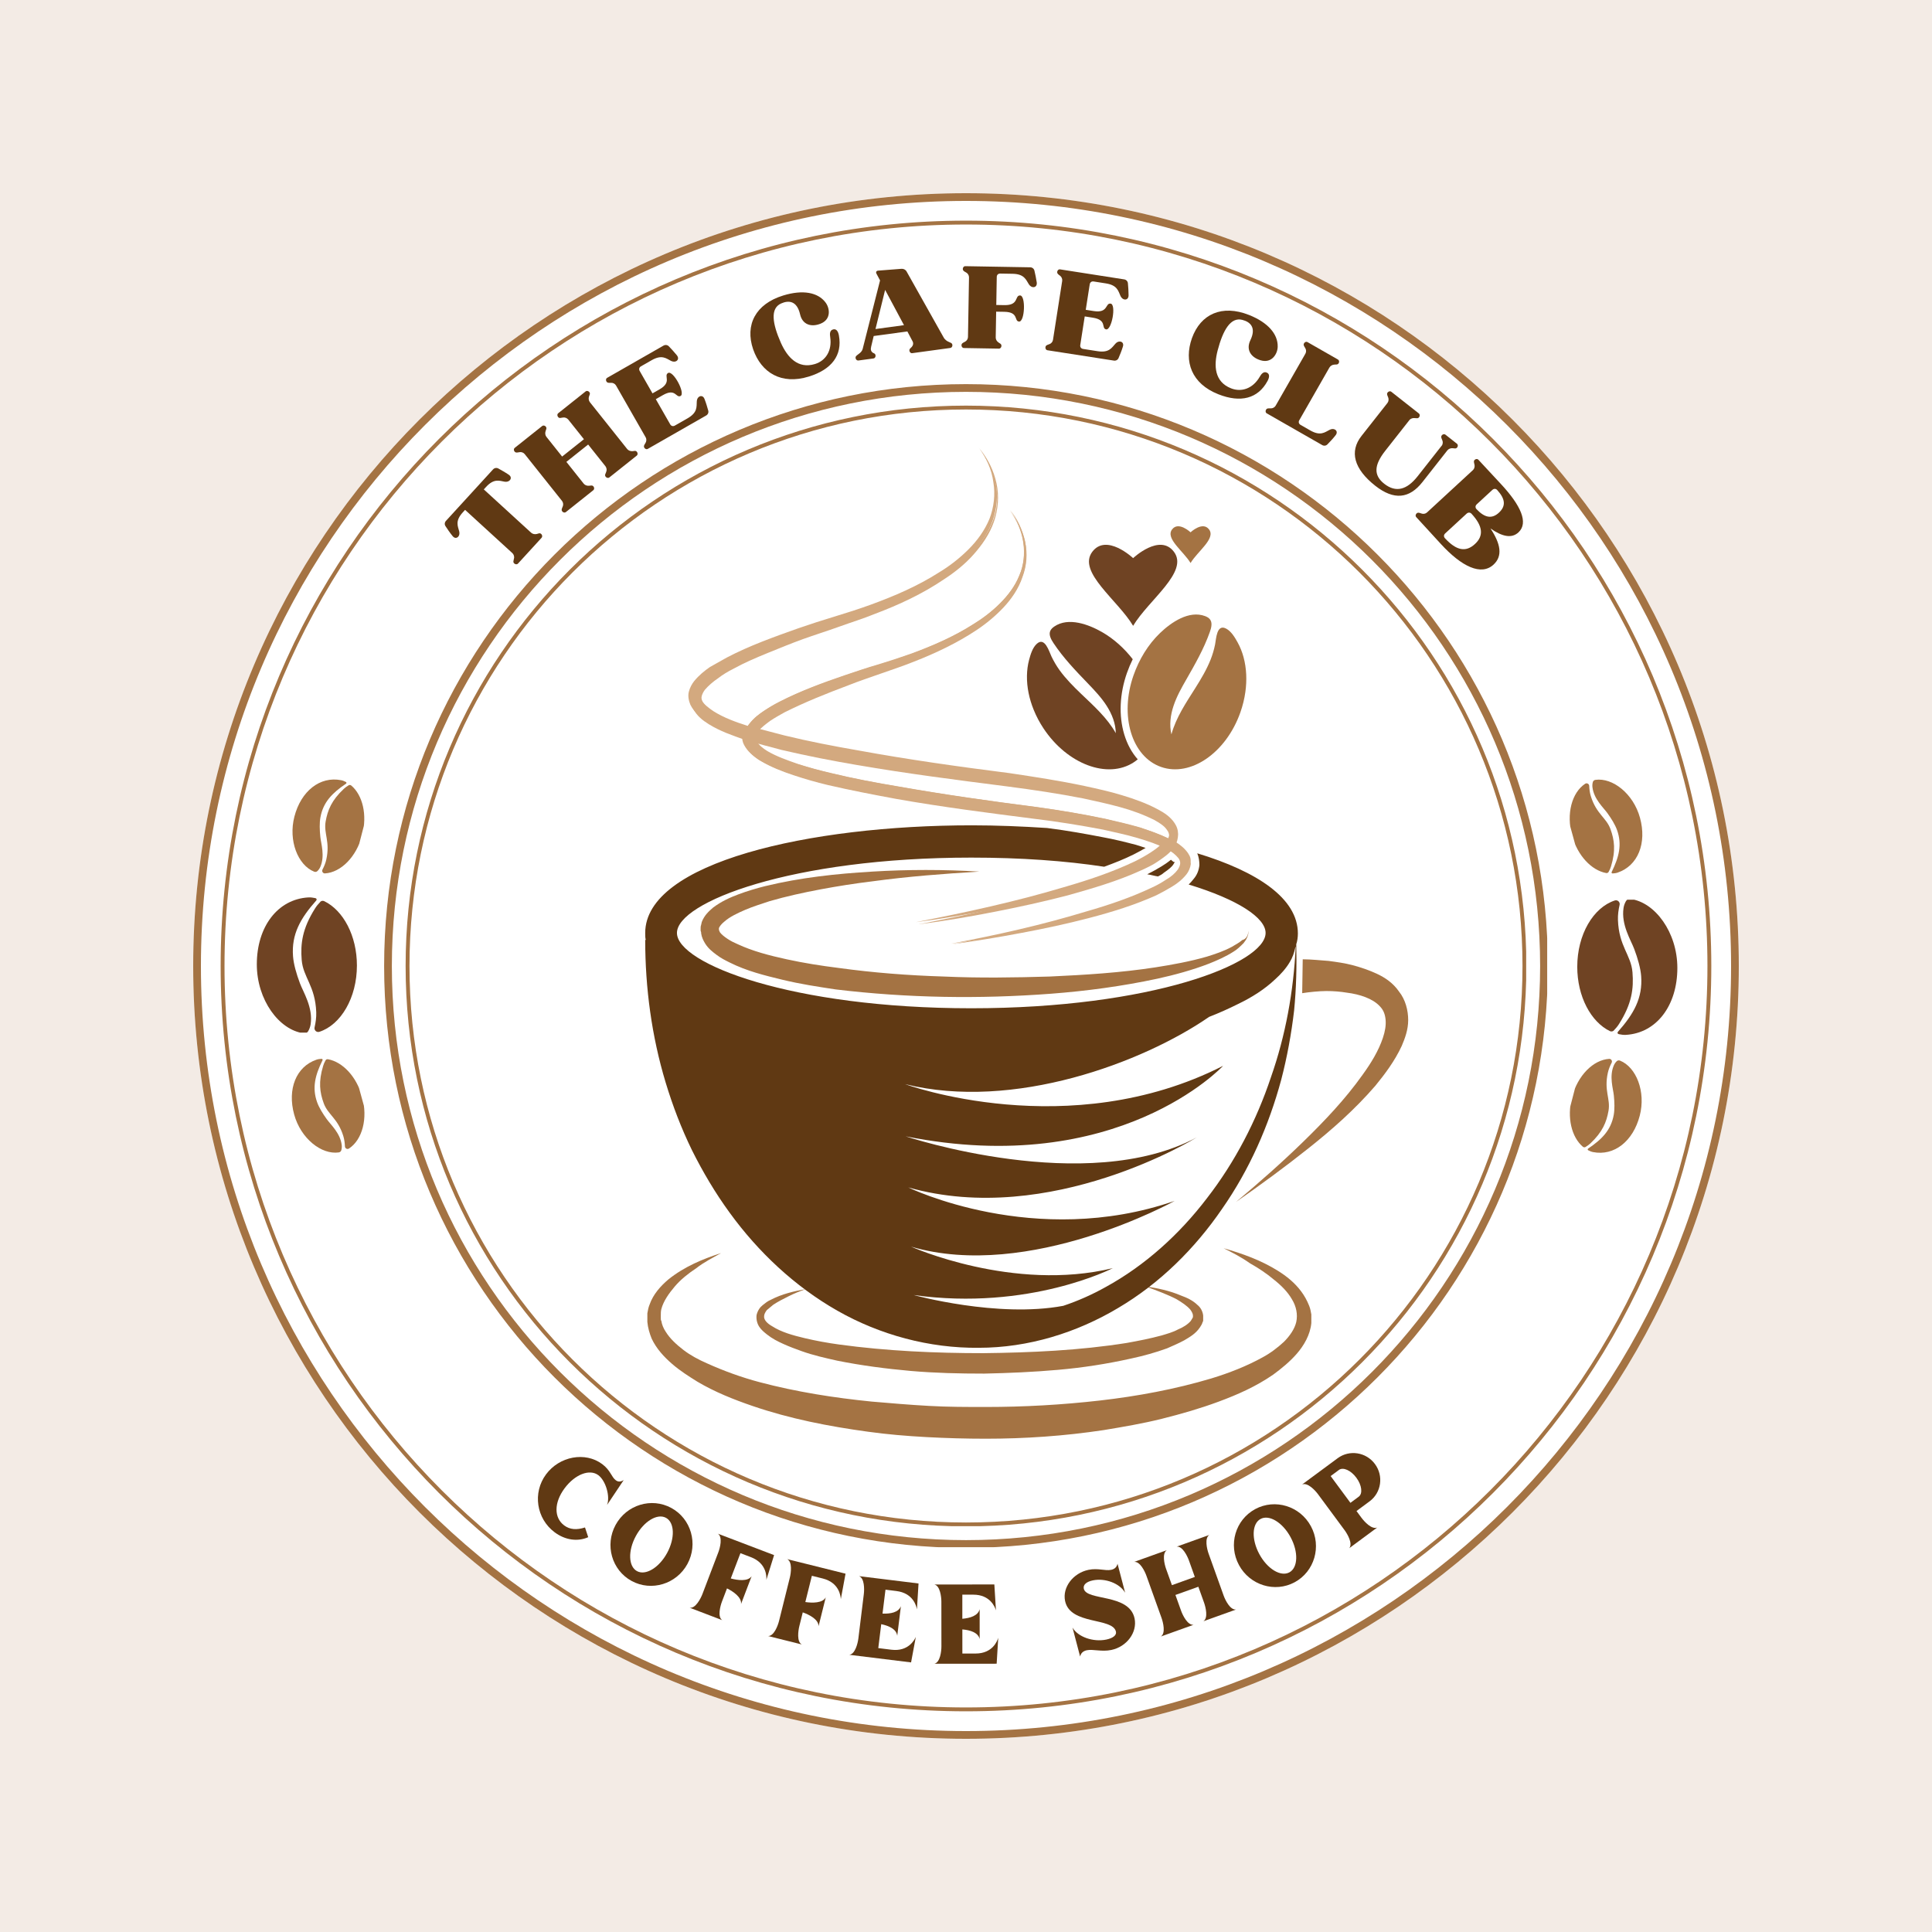<?xml version="1.0" encoding="UTF-8" standalone="no"?>
<svg xmlns="http://www.w3.org/2000/svg" xmlns:xlink="http://www.w3.org/1999/xlink" width="500" zoomAndPan="magnify" viewBox="0 0 375 375" height="500" preserveAspectRatio="xMidYMid meet" version="1.0"><defs><g/><clipPath id="073a3c6aa9"><path d="M 37.5 37.5 L 337.5 37.5 L 337.5 337.5 L 37.5 337.5 Z M 37.5 37.5 " clip-rule="nonzero"/></clipPath><clipPath id="c113239e80"><path d="M 187.5 37.5 C 104.656 37.5 37.5 104.656 37.5 187.5 C 37.5 270.344 104.656 337.5 187.5 337.5 C 270.344 337.5 337.5 270.344 337.5 187.5 C 337.5 104.656 270.344 37.5 187.5 37.5 Z M 187.5 37.5 " clip-rule="nonzero"/></clipPath><clipPath id="67dcd6cd04"><path d="M 42.828 42.828 L 332.164 42.828 L 332.164 332.164 L 42.828 332.164 Z M 42.828 42.828 " clip-rule="nonzero"/></clipPath><clipPath id="f4eed7db27"><path d="M 187.496 42.828 C 107.598 42.828 42.828 107.598 42.828 187.496 C 42.828 267.395 107.598 332.164 187.496 332.164 C 267.395 332.164 332.164 267.395 332.164 187.496 C 332.164 107.598 267.395 42.828 187.496 42.828 Z M 187.496 42.828 " clip-rule="nonzero"/></clipPath><clipPath id="4fcad78fab"><path d="M 74.559 74.559 L 300.309 74.559 L 300.309 300.309 L 74.559 300.309 Z M 74.559 74.559 " clip-rule="nonzero"/></clipPath><clipPath id="555a12d2f2"><path d="M 187.5 74.559 C 125.125 74.559 74.559 125.125 74.559 187.5 C 74.559 249.875 125.125 300.438 187.5 300.438 C 249.875 300.438 300.438 249.875 300.438 187.5 C 300.438 125.125 249.875 74.559 187.5 74.559 Z M 187.5 74.559 " clip-rule="nonzero"/></clipPath><clipPath id="2294622089"><path d="M 78.73 78.73 L 296.23 78.73 L 296.23 296.23 L 78.73 296.23 Z M 78.73 78.73 " clip-rule="nonzero"/></clipPath><clipPath id="8361c60783"><path d="M 187.496 78.73 C 127.426 78.73 78.73 127.426 78.73 187.496 C 78.73 247.566 127.426 296.266 187.496 296.266 C 247.566 296.266 296.266 247.566 296.266 187.496 C 296.266 127.426 247.566 78.73 187.496 78.73 Z M 187.496 78.73 " clip-rule="nonzero"/></clipPath><clipPath id="5ad1ef6e5b"><path d="M 125.094 242 L 255 242 L 255 279.629 L 125.094 279.629 Z M 125.094 242 " clip-rule="nonzero"/></clipPath><clipPath id="b3a898ced0"><path d="M 239 186 L 273.594 186 L 273.594 234 L 239 234 Z M 239 186 " clip-rule="nonzero"/></clipPath><clipPath id="a88419d6d2"><path d="M 125.094 160 L 252 160 L 252 262 L 125.094 262 Z M 125.094 160 " clip-rule="nonzero"/></clipPath><clipPath id="215f6ac646"><path d="M 133 86.879 L 232 86.879 L 232 184 L 133 184 Z M 133 86.879 " clip-rule="nonzero"/></clipPath><clipPath id="5d57402d41"><path d="M 199.281 120 L 221 120 L 221 150 L 199.281 150 Z M 199.281 120 " clip-rule="nonzero"/></clipPath><clipPath id="f8263887a7"><path d="M 49.848 174.184 L 61.469 174.184 L 61.469 200.43 L 49.848 200.43 Z M 49.848 174.184 " clip-rule="nonzero"/></clipPath><clipPath id="b582f467f6"><path d="M 58 174.18 L 69.348 174.18 L 69.348 200.43 L 58 200.43 Z M 58 174.18 " clip-rule="nonzero"/></clipPath><clipPath id="cd46ed40ff"><path d="M 313.953 174.625 L 325.574 174.625 L 325.574 200.871 L 313.953 200.871 Z M 313.953 174.625 " clip-rule="nonzero"/></clipPath><clipPath id="2b832d5303"><path d="M 306.074 174.625 L 317 174.625 L 317 200.875 L 306.074 200.875 Z M 306.074 174.625 " clip-rule="nonzero"/></clipPath><clipPath id="e8e44de17f"><path d="M 56 151 L 68 151 L 68 170 L 56 170 Z M 56 151 " clip-rule="nonzero"/></clipPath><clipPath id="bfe08c2a83"><path d="M 59.434 149.668 L 72.504 153.062 L 67.793 171.211 L 54.723 167.816 Z M 59.434 149.668 " clip-rule="nonzero"/></clipPath><clipPath id="4d5dd11516"><path d="M 59.434 149.668 L 72.504 153.062 L 67.793 171.211 L 54.723 167.816 Z M 59.434 149.668 " clip-rule="nonzero"/></clipPath><clipPath id="49135629db"><path d="M 59.434 149.672 L 67.324 151.719 L 62.672 169.637 L 54.785 167.59 Z M 59.434 149.672 " clip-rule="nonzero"/></clipPath><clipPath id="0080f4c795"><path d="M 59.434 149.672 L 67.324 151.719 L 62.672 169.637 L 54.785 167.59 Z M 59.434 149.672 " clip-rule="nonzero"/></clipPath><clipPath id="4880c4f67d"><path d="M 62 152 L 71 152 L 71 170 L 62 170 Z M 62 152 " clip-rule="nonzero"/></clipPath><clipPath id="6f3a658d34"><path d="M 59.434 149.668 L 72.504 153.062 L 67.793 171.211 L 54.723 167.816 Z M 59.434 149.668 " clip-rule="nonzero"/></clipPath><clipPath id="f3973fc8e7"><path d="M 59.434 149.668 L 72.504 153.062 L 67.793 171.211 L 54.723 167.816 Z M 59.434 149.668 " clip-rule="nonzero"/></clipPath><clipPath id="2329b61b58"><path d="M 308 205 L 319 205 L 319 224 L 308 224 Z M 308 205 " clip-rule="nonzero"/></clipPath><clipPath id="6db8e7dc0a"><path d="M 315.984 225.387 L 302.918 221.992 L 307.629 203.844 L 320.695 207.238 Z M 315.984 225.387 " clip-rule="nonzero"/></clipPath><clipPath id="0f2918041a"><path d="M 315.984 225.387 L 302.918 221.992 L 307.629 203.844 L 320.695 207.238 Z M 315.984 225.387 " clip-rule="nonzero"/></clipPath><clipPath id="44eedd7846"><path d="M 315.984 225.383 L 308.094 223.336 L 312.746 205.418 L 320.637 207.465 Z M 315.984 225.383 " clip-rule="nonzero"/></clipPath><clipPath id="b55372430c"><path d="M 315.984 225.383 L 308.094 223.336 L 312.746 205.418 L 320.637 207.465 Z M 315.984 225.383 " clip-rule="nonzero"/></clipPath><clipPath id="e1d24a03bf"><path d="M 304 205 L 313 205 L 313 223 L 304 223 Z M 304 205 " clip-rule="nonzero"/></clipPath><clipPath id="316c9daf65"><path d="M 315.984 225.387 L 302.918 221.992 L 307.629 203.844 L 320.695 207.238 Z M 315.984 225.387 " clip-rule="nonzero"/></clipPath><clipPath id="f92d7ef01c"><path d="M 315.984 225.387 L 302.918 221.992 L 307.629 203.844 L 320.695 207.238 Z M 315.984 225.387 " clip-rule="nonzero"/></clipPath><clipPath id="3ba7ff2cc7"><path d="M 56 205 L 67 205 L 67 224 L 56 224 Z M 56 205 " clip-rule="nonzero"/></clipPath><clipPath id="18f93946ea"><path d="M 54.684 207.531 L 67.699 203.953 L 72.668 222.035 L 59.648 225.613 Z M 54.684 207.531 " clip-rule="nonzero"/></clipPath><clipPath id="828cdd80c0"><path d="M 54.684 207.531 L 67.699 203.953 L 72.668 222.035 L 59.648 225.613 Z M 54.684 207.531 " clip-rule="nonzero"/></clipPath><clipPath id="7ee30eadb3"><path d="M 54.684 207.535 L 62.543 205.375 L 67.445 223.227 L 59.586 225.383 Z M 54.684 207.535 " clip-rule="nonzero"/></clipPath><clipPath id="4fccb9b973"><path d="M 54.684 207.535 L 62.543 205.375 L 67.445 223.223 L 59.586 225.383 Z M 54.684 207.535 " clip-rule="nonzero"/></clipPath><clipPath id="63d603a443"><path d="M 62 205 L 71 205 L 71 224 L 62 224 Z M 62 205 " clip-rule="nonzero"/></clipPath><clipPath id="cf0ae3997b"><path d="M 54.684 207.531 L 67.699 203.953 L 72.668 222.035 L 59.648 225.613 Z M 54.684 207.531 " clip-rule="nonzero"/></clipPath><clipPath id="5331fbd87a"><path d="M 54.684 207.531 L 67.699 203.953 L 72.668 222.035 L 59.648 225.613 Z M 54.684 207.531 " clip-rule="nonzero"/></clipPath><clipPath id="3ea8cf00d3"><path d="M 309 151 L 319 151 L 319 170 L 309 170 Z M 309 151 " clip-rule="nonzero"/></clipPath><clipPath id="88736af2b8"><path d="M 320.738 167.523 L 307.719 171.102 L 302.754 153.02 L 315.77 149.441 Z M 320.738 167.523 " clip-rule="nonzero"/></clipPath><clipPath id="9445e7919d"><path d="M 320.738 167.523 L 307.719 171.102 L 302.754 153.02 L 315.77 149.441 Z M 320.738 167.523 " clip-rule="nonzero"/></clipPath><clipPath id="74405f1943"><path d="M 320.738 167.52 L 312.879 169.68 L 307.973 151.828 L 315.832 149.672 Z M 320.738 167.52 " clip-rule="nonzero"/></clipPath><clipPath id="0bbfea9b45"><path d="M 320.738 167.52 L 312.879 169.68 L 307.973 151.832 L 315.832 149.672 Z M 320.738 167.52 " clip-rule="nonzero"/></clipPath><clipPath id="984ddf5c62"><path d="M 304 152 L 314 152 L 314 170 L 304 170 Z M 304 152 " clip-rule="nonzero"/></clipPath><clipPath id="b5880c7d8a"><path d="M 320.738 167.523 L 307.719 171.102 L 302.754 153.02 L 315.77 149.441 Z M 320.738 167.523 " clip-rule="nonzero"/></clipPath><clipPath id="57cca91433"><path d="M 320.738 167.523 L 307.719 171.102 L 302.754 153.02 L 315.77 149.441 Z M 320.738 167.523 " clip-rule="nonzero"/></clipPath></defs><rect x="-37.5" width="450" fill="#ffffff" y="-37.5" height="450" fill-opacity="1"/><rect x="-37.5" width="450" fill="#f3ebe5" y="-37.5" height="450" fill-opacity="1"/><g clip-path="url(#073a3c6aa9)"><g clip-path="url(#c113239e80)"><path fill="#ffffff" d="M 37.5 37.5 L 337.5 37.5 L 337.5 337.5 L 37.5 337.5 Z M 37.5 37.5 " fill-opacity="1" fill-rule="nonzero"/><path stroke-linecap="butt" transform="matrix(0.75, 0, 0, 0.75, 37.5, 37.5)" fill="none" stroke-linejoin="miter" d="M 200 0 C 89.542 0 -0 89.542 -0 200 C -0 310.458 89.542 400 200 400 C 310.458 400 400 310.458 400 200 C 400 89.542 310.458 0 200 0 Z M 200 0 " stroke="#a47343" stroke-width="4" stroke-opacity="1" stroke-miterlimit="4"/></g></g><g clip-path="url(#67dcd6cd04)"><g clip-path="url(#f4eed7db27)"><path stroke-linecap="butt" transform="matrix(0.75, 0, 0, 0.75, 42.827, 42.827)" fill="none" stroke-linejoin="miter" d="M 192.892 0.001 C 86.36 0.001 0.001 86.36 0.001 192.892 C 0.001 299.423 86.36 385.782 192.892 385.782 C 299.423 385.782 385.782 299.423 385.782 192.892 C 385.782 86.36 299.423 0.001 192.892 0.001 Z M 192.892 0.001 " stroke="#a47343" stroke-width="2" stroke-opacity="1" stroke-miterlimit="4"/></g></g><g clip-path="url(#4fcad78fab)"><g clip-path="url(#555a12d2f2)"><path stroke-linecap="butt" transform="matrix(0.75, 0, 0, 0.75, 74.56, 74.56)" fill="none" stroke-linejoin="miter" d="M 150.587 -0.002 C 67.42 -0.002 -0.002 67.42 -0.002 150.587 C -0.002 233.753 67.42 301.17 150.587 301.17 C 233.753 301.17 301.17 233.753 301.17 150.587 C 301.17 67.42 233.753 -0.002 150.587 -0.002 Z M 150.587 -0.002 " stroke="#a47343" stroke-width="4" stroke-opacity="1" stroke-miterlimit="4"/></g></g><g clip-path="url(#2294622089)"><g clip-path="url(#8361c60783)"><path stroke-linecap="butt" transform="matrix(0.75, 0, 0, 0.75, 78.729, 78.729)" fill="none" stroke-linejoin="miter" d="M 145.023 0.002 C 64.929 0.002 0.002 64.929 0.002 145.023 C 0.002 225.116 64.929 290.049 145.023 290.049 C 225.116 290.049 290.049 225.116 290.049 145.023 C 290.049 64.929 225.116 0.002 145.023 0.002 Z M 145.023 0.002 " stroke="#a47343" stroke-width="2" stroke-opacity="1" stroke-miterlimit="4"/></g></g><g clip-path="url(#5ad1ef6e5b)"><path fill="#a47343" d="M 237.504 242.281 C 241.16 243.328 244.711 244.582 248.055 246.668 C 249.727 247.715 251.293 248.965 252.543 250.637 C 253.172 251.473 253.695 252.414 254.109 253.457 C 254.32 253.98 254.426 254.504 254.527 255.129 L 254.527 255.965 C 254.527 256.277 254.527 256.59 254.527 256.801 C 254.32 259.098 253.066 261.188 251.711 262.754 C 250.352 264.32 248.68 265.676 247.113 266.824 C 243.773 269.125 240.223 270.691 236.566 272.047 C 232.91 273.406 229.254 274.449 225.496 275.391 C 221.734 276.328 217.977 276.957 214.215 277.582 C 206.594 278.73 198.969 279.254 191.344 279.254 C 187.48 279.254 183.719 279.148 179.855 278.941 C 175.992 278.73 172.23 278.418 168.473 277.895 C 160.848 276.852 153.328 275.391 146.02 272.883 C 142.363 271.629 138.707 270.168 135.363 268.184 C 133.695 267.141 132.023 266.094 130.457 264.738 C 128.891 263.379 127.426 261.812 126.488 259.828 C 126.07 258.785 125.758 257.738 125.652 256.59 C 125.652 256.277 125.652 256.07 125.652 255.754 L 125.652 255.336 C 125.652 255.234 125.652 255.023 125.652 254.918 C 125.758 254.293 125.859 253.77 126.07 253.25 C 126.801 251.16 128.262 249.594 129.727 248.34 C 132.859 245.832 136.41 244.371 139.961 243.223 C 138.289 244.164 136.617 245 135.156 246.148 C 133.59 247.191 132.129 248.34 130.98 249.699 C 129.828 251.055 128.785 252.52 128.367 254.086 C 128.262 254.5 128.262 254.918 128.262 255.234 C 128.262 255.336 128.262 255.336 128.262 255.547 L 128.262 255.859 C 128.262 255.965 128.262 255.859 128.262 255.859 C 128.262 256.07 128.262 256.277 128.367 256.383 C 128.473 257.113 128.785 257.844 129.203 258.469 C 130.039 259.828 131.293 260.977 132.648 262.02 C 134.008 263.066 135.574 263.902 137.246 264.633 C 140.484 266.094 143.93 267.348 147.48 268.289 C 154.582 270.168 161.891 271.316 169.203 272.047 C 172.859 272.359 176.512 272.676 180.273 272.883 C 183.93 273.094 187.688 273.094 191.344 273.094 C 198.758 273.094 206.176 272.676 213.484 271.84 C 220.797 271.004 228.105 269.645 235.102 267.559 C 238.551 266.512 241.996 265.156 245.023 263.484 C 246.59 262.648 247.949 261.605 249.203 260.453 C 250.352 259.305 251.293 257.949 251.605 256.59 C 251.918 255.129 251.605 253.562 250.77 252.203 C 249.934 250.742 248.68 249.488 247.219 248.34 C 245.859 247.191 244.293 246.148 242.621 245.207 C 240.848 243.953 239.176 243.117 237.504 242.281 Z M 237.504 242.281 " fill-opacity="1" fill-rule="nonzero"/></g><g clip-path="url(#b3a898ced0)"><path fill="#a47343" d="M 252.859 186.199 C 254.527 186.199 256.305 186.41 257.871 186.512 C 259.438 186.723 261.004 186.93 262.57 187.348 C 264.137 187.766 265.703 188.289 267.27 189.02 C 268.836 189.75 270.402 190.793 271.551 192.465 C 272.805 194.031 273.328 196.121 273.328 198 C 273.328 199.879 272.699 201.551 272.074 203.016 C 270.719 205.938 268.836 208.445 266.957 210.742 C 262.988 215.336 258.602 219.203 254.008 222.855 C 249.41 226.512 244.711 229.961 239.906 233.301 C 244.398 229.543 248.785 225.676 252.961 221.605 C 257.141 217.531 261.109 213.352 264.449 208.652 C 266.121 206.355 267.582 203.953 268.418 201.449 C 268.836 200.195 269.047 199.047 268.941 197.898 C 268.836 196.852 268.523 196.016 267.793 195.285 C 266.434 193.824 263.93 192.988 261.422 192.676 C 260.168 192.465 258.812 192.359 257.453 192.359 C 256.094 192.359 254.008 192.57 252.754 192.777 Z M 252.859 186.199 " fill-opacity="1" fill-rule="nonzero"/></g><path fill="#a47343" d="M 222.363 249.699 C 224.66 250.012 227.062 250.535 229.254 251.473 C 230.402 251.891 231.551 252.414 232.492 253.352 C 233.016 253.77 233.434 254.504 233.535 255.336 L 233.535 255.652 C 233.535 255.652 233.535 255.652 233.535 255.754 L 233.535 255.965 C 233.535 256.07 233.535 256.172 233.535 256.277 C 233.535 256.383 233.535 256.484 233.434 256.59 C 233.328 257.008 233.117 257.32 232.91 257.637 C 232.074 258.887 230.926 259.516 229.883 260.141 C 228.734 260.77 227.688 261.188 226.539 261.707 C 224.242 262.543 221.945 263.172 219.543 263.691 C 214.844 264.738 210.145 265.469 205.34 265.887 C 200.641 266.305 195.836 266.512 191.031 266.617 C 186.227 266.617 181.527 266.512 176.723 266.094 C 172.023 265.676 167.219 265.051 162.52 264.109 C 160.223 263.59 157.82 263.066 155.523 262.23 C 154.371 261.812 153.223 261.395 152.074 260.871 C 150.926 260.352 149.883 259.828 148.836 258.992 C 148.316 258.574 147.793 258.156 147.375 257.531 C 146.957 256.902 146.75 256.07 146.852 255.234 C 147.062 254.398 147.48 253.77 148.004 253.352 C 148.523 252.934 149.047 252.52 149.57 252.309 C 151.762 251.16 154.059 250.637 156.355 250.219 C 155.207 250.637 154.164 251.055 153.121 251.578 C 152.074 252.102 151.031 252.621 150.09 253.25 C 149.672 253.562 149.254 253.98 148.836 254.293 C 148.523 254.711 148.316 255.129 148.316 255.441 C 148.211 256.172 148.941 256.902 149.883 257.426 C 151.656 258.574 153.953 259.203 156.148 259.723 C 158.34 260.246 160.641 260.664 162.938 260.977 C 172.129 262.23 181.527 262.648 190.82 262.648 C 200.117 262.543 209.516 262.125 218.707 260.664 C 221.004 260.246 223.199 259.828 225.496 259.203 C 226.539 258.887 227.688 258.574 228.629 258.055 C 229.672 257.637 230.613 257.008 231.133 256.383 C 231.238 256.172 231.344 256.07 231.449 255.859 L 231.551 255.652 L 231.551 255.441 C 231.551 255.547 231.551 255.441 231.551 255.441 L 231.551 255.336 C 231.551 255.023 231.344 254.605 231.031 254.188 C 230.402 253.457 229.465 252.832 228.418 252.203 C 226.852 251.367 224.66 250.535 222.363 249.699 Z M 222.363 249.699 " fill-opacity="1" fill-rule="nonzero"/><path fill="#a47343" d="M 242.309 180.664 C 242.414 181.5 241.891 182.441 241.371 183.066 C 240.742 183.691 240.117 184.32 239.387 184.738 C 237.922 185.676 236.254 186.41 234.688 187.035 C 231.449 188.289 228 189.227 224.66 189.961 C 217.871 191.422 210.875 192.359 203.98 192.883 C 190.09 193.93 176.098 193.719 162.207 192.047 C 158.758 191.527 155.312 191.004 151.867 190.168 C 148.418 189.332 144.973 188.496 141.633 186.824 C 140.797 186.41 139.961 185.992 139.125 185.363 C 138.289 184.738 137.453 184.109 136.828 183.066 C 136.516 182.543 136.199 181.918 136.098 181.188 C 136.098 180.977 136.098 180.875 135.992 180.664 L 135.992 180.141 C 135.992 180.039 135.992 179.723 136.098 179.516 C 136.098 179.305 136.199 179.203 136.199 178.992 C 136.723 177.637 137.559 176.906 138.395 176.172 C 140.066 174.922 141.734 174.188 143.406 173.562 C 145.078 172.938 146.852 172.414 148.523 171.996 C 155.418 170.324 162.309 169.594 169.309 169.176 C 176.199 168.758 183.199 168.758 190.09 169.176 C 183.199 169.594 176.305 170.117 169.41 171.055 C 165.965 171.473 162.625 171.996 159.281 172.621 C 155.938 173.25 152.598 173.98 149.359 174.922 C 147.793 175.441 146.121 175.965 144.66 176.59 C 143.199 177.219 141.633 177.949 140.586 178.891 C 140.066 179.305 139.648 179.828 139.543 180.141 L 139.543 180.457 L 139.543 180.352 L 139.543 180.457 C 139.543 180.559 139.648 180.77 139.75 180.977 C 140.066 181.395 140.586 181.812 141.215 182.23 C 141.84 182.648 142.469 182.961 143.199 183.273 C 146.121 184.633 149.359 185.469 152.703 186.199 C 156.043 186.93 159.387 187.453 162.727 187.871 C 169.516 188.809 176.305 189.332 183.199 189.543 C 190.09 189.855 196.879 189.75 203.773 189.543 C 210.664 189.227 217.453 188.809 224.242 187.766 C 227.582 187.242 231.031 186.617 234.27 185.676 C 235.938 185.156 237.504 184.633 239.07 183.797 C 239.805 183.379 240.535 182.961 241.16 182.441 C 241.789 182.336 242.309 181.605 242.309 180.664 Z M 242.309 180.664 " fill-opacity="1" fill-rule="nonzero"/><path fill="#d3a97f" d="M 190.195 87.191 C 191.762 89.07 192.91 91.371 193.434 93.875 C 193.953 96.277 193.746 98.891 192.91 101.293 C 192.074 103.691 190.613 105.781 188.941 107.66 C 187.27 109.543 185.285 111.109 183.199 112.465 C 179.02 115.285 174.531 117.375 169.828 119.148 C 167.531 120.09 165.129 120.82 162.832 121.656 C 160.535 122.492 158.133 123.223 155.836 124.059 C 153.539 124.895 151.238 125.836 148.941 126.773 C 146.645 127.715 144.449 128.652 142.363 129.805 C 141.316 130.324 140.273 130.953 139.332 131.684 C 138.395 132.309 137.453 133.145 136.828 133.875 C 136.516 134.293 136.305 134.711 136.199 135.129 C 136.098 135.547 136.199 135.859 136.41 136.277 C 136.828 137.008 137.664 137.738 138.707 138.367 C 140.691 139.516 142.988 140.352 145.285 141.188 C 147.586 141.918 149.988 142.543 152.285 143.172 C 157.09 144.32 161.891 145.258 166.695 146.094 C 176.41 147.766 186.121 149.125 195.938 150.48 C 200.848 151.211 205.758 151.945 210.559 152.988 C 212.961 153.512 215.363 154.031 217.766 154.762 C 220.168 155.496 222.57 156.332 224.867 157.582 C 226.016 158.211 227.168 158.941 228 160.195 C 228.418 160.82 228.734 161.656 228.629 162.492 C 228.523 163.328 228.211 164.059 227.793 164.582 C 226.957 165.73 225.809 166.461 224.766 167.191 C 223.719 167.922 222.57 168.445 221.422 168.969 C 216.828 171.055 212.129 172.414 207.324 173.77 C 202.52 175.023 197.715 176.07 192.91 177.008 C 188.105 177.949 183.199 178.785 178.289 179.41 C 188 177.531 197.609 175.441 207.008 172.621 C 211.711 171.266 216.41 169.699 220.797 167.609 C 221.84 167.086 222.988 166.461 223.93 165.836 C 224.867 165.207 225.809 164.477 226.434 163.641 C 227.062 162.805 227.168 161.969 226.539 161.133 C 226.016 160.297 224.973 159.672 224.031 159.148 C 221.945 158.105 219.648 157.27 217.348 156.645 C 215.051 156.016 212.648 155.496 210.246 154.973 C 205.441 154.031 200.535 153.301 195.73 152.676 C 185.914 151.422 176.098 150.168 166.383 148.496 C 161.473 147.66 156.672 146.723 151.762 145.574 C 149.359 144.945 146.957 144.32 144.555 143.59 C 142.152 142.754 139.75 141.918 137.559 140.559 C 136.41 139.828 135.262 138.992 134.531 137.531 C 134.113 136.801 134.008 135.859 134.215 135.023 C 134.426 134.188 134.738 133.457 135.262 132.938 C 136.199 131.789 137.246 130.953 138.289 130.219 C 139.332 129.488 140.484 128.863 141.633 128.34 C 146.121 126.043 150.82 124.371 155.418 122.699 C 157.715 121.867 160.117 121.133 162.52 120.402 C 164.922 119.672 167.219 118.941 169.516 118.105 C 174.113 116.434 178.602 114.449 182.781 111.84 C 184.867 110.586 186.75 109.125 188.523 107.348 C 190.195 105.676 191.656 103.691 192.598 101.395 C 193.535 99.203 193.746 96.695 193.328 94.293 C 192.703 91.473 191.656 89.176 190.195 87.191 Z M 190.195 87.191 " fill-opacity="1" fill-rule="nonzero"/><path fill="#d3a97f" d="M 196.043 99.203 C 197.504 100.977 198.551 103.066 198.969 105.262 C 199.488 107.453 199.281 109.855 198.445 112.047 C 197.715 114.242 196.355 116.227 194.789 117.898 C 193.223 119.566 191.449 121.031 189.57 122.285 C 185.809 124.789 181.633 126.773 177.348 128.445 C 175.262 129.281 173.066 130.012 170.977 130.742 C 168.891 131.473 166.695 132.203 164.609 133.039 C 160.43 134.605 156.254 136.277 152.285 138.262 C 151.344 138.785 150.402 139.309 149.465 139.934 C 148.629 140.559 147.793 141.188 147.168 141.918 C 146.852 142.336 146.75 142.648 146.645 142.961 C 146.539 143.273 146.645 143.59 146.75 143.902 C 147.062 144.527 147.898 145.258 148.734 145.781 C 150.508 146.828 152.598 147.66 154.688 148.289 C 156.773 148.914 158.969 149.543 161.16 150.062 C 165.547 151.109 169.934 151.945 174.32 152.676 C 183.199 154.242 192.074 155.496 201.055 156.645 C 205.547 157.27 210.039 158 214.426 158.941 C 216.617 159.465 218.914 159.984 221.109 160.613 C 223.301 161.238 225.496 162.074 227.582 163.223 C 228.629 163.852 229.672 164.477 230.508 165.625 C 230.926 166.25 231.137 166.984 231.137 167.715 C 231.031 168.445 230.719 169.176 230.301 169.699 C 229.465 170.742 228.523 171.473 227.48 172.102 C 226.434 172.727 225.496 173.25 224.449 173.77 C 220.273 175.652 215.887 177.008 211.5 178.156 C 207.113 179.305 202.727 180.246 198.238 181.082 C 193.852 181.918 189.359 182.648 184.867 183.273 C 193.746 181.605 202.52 179.621 211.188 177.008 C 215.469 175.754 219.75 174.293 223.824 172.414 C 224.867 171.891 225.809 171.371 226.645 170.848 C 227.582 170.219 228.418 169.594 228.941 168.863 C 229.465 168.027 229.566 167.402 229.047 166.668 C 228.523 165.938 227.688 165.312 226.75 164.895 C 224.867 163.953 222.781 163.223 220.586 162.598 C 218.496 161.969 216.305 161.551 214.113 161.031 C 209.727 160.195 205.234 159.465 200.848 158.941 C 191.867 157.793 182.883 156.645 174.008 155.078 C 169.516 154.242 165.129 153.406 160.641 152.363 C 158.445 151.84 156.254 151.211 154.059 150.48 C 151.867 149.75 149.672 148.914 147.586 147.66 C 146.539 147.035 145.496 146.199 144.766 144.844 C 144.449 144.215 144.242 143.277 144.449 142.543 C 144.66 141.812 144.973 141.082 145.391 140.559 C 146.227 139.516 147.168 138.785 148.211 138.055 C 149.152 137.426 150.195 136.801 151.238 136.277 C 155.312 134.188 159.594 132.621 163.875 131.16 C 166.07 130.43 168.16 129.699 170.352 129.07 C 172.547 128.445 174.633 127.715 176.723 126.984 C 180.898 125.418 185.078 123.641 188.836 121.238 C 190.719 120.09 192.492 118.734 194.059 117.164 C 195.625 115.598 196.984 113.824 197.82 111.734 C 199.594 107.766 198.758 102.754 196.043 99.203 Z M 196.043 99.203 " fill-opacity="1" fill-rule="nonzero"/><path fill="#603913" d="M 227.27 166.879 C 226.645 167.402 226.016 167.816 225.496 168.133 C 224.66 168.652 223.719 169.176 222.676 169.699 C 223.406 169.801 224.031 170.012 224.766 170.117 C 225.184 169.906 225.598 169.699 225.914 169.387 C 226.852 168.758 227.48 168.234 227.793 167.715 C 227.898 167.504 227.898 167.504 228 167.402 C 228 167.402 228 167.402 228 167.297 C 227.793 167.402 227.688 167.191 227.27 166.879 Z M 227.27 166.879 " fill-opacity="1" fill-rule="nonzero"/><g clip-path="url(#a88419d6d2)"><path fill="#603913" d="M 251.918 181.188 C 251.918 174.398 244.086 169.176 232.387 165.625 C 232.703 166.355 232.805 167.191 232.805 167.922 C 232.703 168.863 232.387 169.801 231.656 170.637 C 231.344 171.055 231.031 171.371 230.719 171.684 C 240.324 174.605 245.652 178.156 245.652 181.082 C 245.652 187.035 223.406 195.703 188.523 195.703 C 153.641 195.703 131.395 187.035 131.395 181.082 C 131.395 175.129 153.641 166.461 188.523 166.461 C 198.133 166.461 206.801 167.086 214.32 168.234 C 216.305 167.504 218.184 166.773 220.062 165.836 C 220.898 165.418 221.633 165 222.363 164.582 C 221.734 164.371 221.109 164.164 220.379 163.953 C 218.395 163.434 216.305 162.91 214.008 162.492 C 210.77 161.867 207.324 161.238 203.25 160.715 C 198.445 160.402 193.535 160.195 188.629 160.195 C 157.09 160.195 125.234 167.402 125.234 181.082 C 125.234 181.605 125.234 182.023 125.34 182.441 L 125.234 182.441 C 125.234 191.734 126.488 201.133 129.203 210.117 C 130.562 214.605 132.23 218.992 134.32 223.273 C 136.41 227.453 138.812 231.527 141.633 235.391 C 147.168 243.016 154.27 249.699 162.52 254.398 C 170.77 259.098 180.379 261.707 189.984 261.605 C 199.594 261.605 208.992 258.68 217.035 253.875 C 225.184 249.07 231.969 242.281 237.191 234.66 C 242.52 227.035 246.277 218.473 248.68 209.594 C 249.828 205.207 250.664 200.613 251.188 196.121 C 251.605 191.84 251.711 187.559 251.605 183.273 C 251.812 182.648 251.918 181.918 251.918 181.188 Z M 246.695 209.07 C 243.875 217.531 239.699 225.574 234.27 232.57 C 228.941 239.566 222.258 245.625 214.633 249.801 C 212.023 251.266 209.203 252.52 206.383 253.457 C 193.641 255.859 177.348 251.367 177.348 251.367 C 199.805 254.504 215.992 246.148 215.992 246.148 C 196.672 250.848 176.828 241.969 176.828 241.969 C 199.805 248.758 228 233.094 228 233.094 C 200.848 242.492 176.305 230.48 176.305 230.48 C 203.98 238.312 232.285 220.77 232.285 220.77 C 210.875 232.258 175.781 220.559 175.781 220.559 C 217.035 228.809 237.402 206.879 237.402 206.879 C 207.426 222.125 175.68 210.43 175.68 210.43 C 196.773 215.652 221.84 206.25 234.688 197.375 C 236.566 196.645 238.445 195.809 240.324 194.867 C 242.938 193.613 245.441 192.047 247.531 190.062 C 248.574 189.125 249.621 187.977 250.352 186.723 C 250.875 185.887 251.188 184.945 251.395 184.008 C 251.395 183.902 251.5 183.797 251.5 183.691 C 251.082 192.465 249.516 201.031 246.695 209.07 Z M 246.695 209.07 " fill-opacity="1" fill-rule="nonzero"/></g><g clip-path="url(#215f6ac646)"><path fill="#d3a97f" d="M 230.613 165.625 C 229.984 164.684 229.047 163.953 228.211 163.434 C 228.418 163.016 228.523 162.598 228.629 162.074 C 228.734 161.238 228.418 160.402 228 159.777 C 227.168 158.523 226.016 157.793 224.867 157.164 C 222.57 155.914 220.168 155.078 217.766 154.348 C 215.363 153.613 212.961 153.094 210.559 152.57 C 205.652 151.527 200.848 150.797 195.938 150.062 C 186.121 148.812 176.41 147.453 166.695 145.676 C 161.891 144.844 156.984 143.902 152.285 142.754 C 150.719 142.336 149.047 141.918 147.48 141.5 C 148.004 140.875 148.734 140.246 149.465 139.723 C 150.301 139.098 151.238 138.574 152.285 138.055 C 156.148 135.965 160.43 134.398 164.609 132.832 C 166.695 132.102 168.891 131.266 170.977 130.535 C 173.066 129.805 175.262 129.07 177.348 128.234 C 181.633 126.566 185.703 124.684 189.57 122.074 C 191.449 120.82 193.223 119.359 194.789 117.688 C 196.355 116.016 197.715 114.031 198.445 111.84 C 199.281 109.645 199.387 107.246 198.969 105.051 C 198.445 102.859 197.504 100.664 196.043 98.992 C 198.758 102.543 199.594 107.559 197.922 111.629 C 197.09 113.719 195.73 115.496 194.164 117.062 C 192.598 118.629 190.82 119.984 188.941 121.133 C 185.184 123.535 181.109 125.312 176.828 126.879 C 174.738 127.609 172.547 128.34 170.457 128.969 C 168.262 129.594 166.176 130.324 163.98 131.055 C 159.699 132.52 155.418 134.086 151.344 136.172 C 150.301 136.695 149.254 137.324 148.316 137.949 C 147.375 138.574 146.332 139.309 145.496 140.457 C 145.391 140.559 145.285 140.664 145.184 140.875 L 145.078 140.875 C 142.781 140.141 140.484 139.309 138.5 138.055 C 137.559 137.426 136.617 136.695 136.199 135.965 C 135.992 135.547 135.992 135.234 135.992 134.816 C 136.098 134.398 136.305 133.98 136.617 133.562 C 137.246 132.727 138.184 131.996 139.125 131.371 C 140.066 130.742 141.109 130.117 142.152 129.488 C 144.242 128.34 146.539 127.402 148.734 126.461 C 151.031 125.52 153.328 124.684 155.625 123.746 C 157.922 122.91 160.223 122.074 162.625 121.344 C 164.922 120.613 167.324 119.777 169.621 118.836 C 174.215 117.062 178.812 114.973 182.988 112.152 C 185.078 110.797 187.062 109.125 188.734 107.348 C 190.402 105.469 191.867 103.379 192.703 100.977 C 193.535 98.574 193.746 95.965 193.223 93.562 C 192.703 91.16 191.551 88.863 189.984 86.879 C 191.449 88.863 192.492 91.16 192.805 93.562 C 193.223 95.965 192.91 98.473 192.074 100.664 C 191.137 102.961 189.672 104.945 188 106.617 C 186.332 108.289 184.348 109.855 182.258 111.109 C 178.184 113.719 173.59 115.703 168.992 117.375 C 166.695 118.211 164.398 118.941 161.996 119.672 C 159.594 120.402 157.297 121.133 154.895 121.969 C 150.195 123.641 145.496 125.312 141.109 127.609 C 139.961 128.234 138.914 128.863 137.766 129.488 C 136.723 130.219 135.68 131.055 134.738 132.203 C 134.32 132.727 133.902 133.457 133.695 134.293 C 133.484 135.129 133.695 136.07 134.008 136.801 C 134.738 138.262 135.887 139.098 137.035 139.828 C 139.332 141.188 141.633 142.125 144.035 142.859 C 144.035 143.484 144.137 144.109 144.449 144.633 C 145.184 145.992 146.227 146.723 147.27 147.453 C 149.359 148.707 151.555 149.543 153.746 150.273 C 155.938 151.004 158.133 151.527 160.324 152.152 C 164.711 153.195 169.203 154.137 173.695 154.867 C 182.57 156.434 191.551 157.582 200.535 158.73 C 205.023 159.359 209.41 159.984 213.797 160.82 C 215.992 161.238 218.184 161.762 220.273 162.387 C 221.945 162.805 223.613 163.328 225.184 164.059 C 224.66 164.582 224.031 165 223.406 165.418 C 222.465 166.043 221.316 166.668 220.273 167.191 C 215.887 169.281 211.188 170.848 206.488 172.203 C 197.09 175.023 187.375 177.113 177.766 178.992 C 182.676 178.367 187.48 177.531 192.387 176.59 C 197.191 175.652 202.102 174.605 206.801 173.355 C 211.605 172.102 216.305 170.637 220.898 168.551 C 222.047 168.027 223.199 167.402 224.242 166.773 C 225.078 166.25 225.914 165.625 226.645 164.895 C 227.48 165.312 228.211 165.938 228.734 166.566 C 229.254 167.297 229.152 167.922 228.629 168.758 C 228.105 169.488 227.27 170.219 226.332 170.742 C 225.391 171.371 224.449 171.891 223.512 172.309 C 219.543 174.188 215.262 175.652 210.875 176.906 C 202.309 179.516 193.434 181.5 184.555 183.172 C 189.047 182.543 193.535 181.812 197.922 180.977 C 202.309 180.141 206.801 179.203 211.188 178.055 C 215.574 176.906 219.961 175.547 224.137 173.668 C 225.184 173.145 226.227 172.621 227.168 171.996 C 228.105 171.371 229.152 170.637 229.984 169.594 C 230.402 169.07 230.719 168.445 230.82 167.609 C 231.344 166.984 231.031 166.25 230.613 165.625 Z M 226.75 162.699 C 224.973 161.867 223.094 161.238 221.316 160.613 C 219.125 159.984 216.93 159.465 214.633 158.941 C 210.145 158 205.758 157.27 201.266 156.645 C 192.285 155.496 183.406 154.242 174.531 152.676 C 170.145 151.945 165.652 151.109 161.371 150.062 C 159.176 149.543 157.09 149.02 154.895 148.289 C 152.805 147.559 150.719 146.828 148.941 145.781 C 148.105 145.258 147.27 144.633 146.957 143.902 L 146.957 143.797 C 148.523 144.215 150.195 144.738 151.762 145.051 C 156.566 146.199 161.473 147.141 166.383 147.977 C 176.098 149.645 185.914 151.004 195.73 152.152 C 200.641 152.777 205.441 153.512 210.246 154.449 C 212.648 154.973 215.051 155.496 217.348 156.121 C 219.648 156.746 222.047 157.48 224.031 158.629 C 225.078 159.148 226.016 159.883 226.539 160.613 C 226.957 161.449 227.062 162.074 226.75 162.699 Z M 226.75 162.699 " fill-opacity="1" fill-rule="nonzero"/></g><g clip-path="url(#5d57402d41)"><path fill="#6f4323" d="M 218.215 142.547 C 217.125 138.914 217.312 134.676 218.742 130.613 C 219.066 129.695 219.441 128.809 219.863 127.953 C 218.23 125.852 216.23 124.023 213.914 122.691 C 211.328 121.211 207.375 119.719 204.629 121.613 C 204.309 121.832 204.008 122.105 203.855 122.461 C 203.703 122.82 203.727 123.195 203.836 123.562 C 203.973 124.027 204.25 124.473 204.496 124.844 C 206.41 127.719 208.785 130.191 211.176 132.672 C 212.484 134.035 213.793 135.418 214.809 137.008 C 215.828 138.598 216.551 140.422 216.574 142.305 C 214.902 139.332 212.297 137.016 209.828 134.656 C 208.332 133.223 206.859 131.742 205.645 130.059 C 205.043 129.219 204.531 128.34 204.086 127.414 C 203.625 126.453 202.812 123.551 201.254 124.953 C 200.41 125.711 200.023 127.039 199.742 128.094 C 199.48 129.082 199.352 130.105 199.332 131.129 C 199.289 133.406 199.789 135.684 200.645 137.789 C 201.156 139.051 201.797 140.258 202.551 141.391 C 207.152 148.336 214.992 151.277 220.059 147.965 C 220.332 147.785 220.59 147.59 220.836 147.383 C 219.684 146.09 218.789 144.457 218.215 142.547 " fill-opacity="1" fill-rule="nonzero"/></g><path fill="#a47343" d="M 241.367 127.539 C 241.098 126.555 240.727 125.594 240.227 124.699 C 239.695 123.738 238.996 122.543 237.992 122.012 C 236.141 121.031 236.059 124.043 235.848 125.082 C 235.645 126.09 235.359 127.066 234.98 128.023 C 234.215 129.949 233.148 131.742 232.047 133.492 C 230.227 136.379 228.27 139.254 227.371 142.539 C 226.938 140.707 227.191 138.766 227.793 136.977 C 228.391 135.191 229.316 133.531 230.258 131.895 C 231.965 128.914 233.668 125.938 234.82 122.691 C 234.969 122.273 235.129 121.77 235.148 121.289 C 235.168 120.906 235.094 120.535 234.859 120.223 C 234.625 119.914 234.27 119.723 233.906 119.586 C 230.773 118.41 227.305 120.812 225.16 122.875 C 222.809 125.133 221.102 128.004 220.023 131.059 C 217.258 138.906 219.652 146.879 225.379 148.871 C 231.102 150.863 237.988 146.117 240.754 138.273 C 241.207 136.992 241.535 135.668 241.723 134.32 C 242.039 132.07 241.965 129.742 241.367 127.539 " fill-opacity="1" fill-rule="nonzero"/><path fill="#a47343" d="M 234.684 102.77 C 233.438 101.102 231.086 103.32 231.086 103.32 C 231.086 103.32 228.734 101.102 227.492 102.77 C 226.168 104.543 229.734 107.012 231.086 109.281 C 232.453 106.992 236.008 104.543 234.684 102.77 " fill-opacity="1" fill-rule="nonzero"/><path fill="#6f4323" d="M 227.867 107.113 C 225.125 103.438 219.938 108.332 219.938 108.332 C 219.938 108.332 214.75 103.438 212.004 107.113 C 209.086 111.023 216.957 116.469 219.938 121.473 C 222.953 116.43 230.785 111.023 227.867 107.113 " fill-opacity="1" fill-rule="nonzero"/><g clip-path="url(#f8263887a7)"><path fill="#6f4323" d="M 60.293 198.824 C 60.223 199.289 60.062 199.734 59.828 200.141 C 59.824 200.145 59.824 200.145 59.824 200.148 C 59.652 200.441 59.34 200.609 58.973 200.562 C 54.168 199.949 49.848 194.066 49.848 187.18 C 49.848 179.883 53.887 174.539 59.84 174.188 C 60.309 174.16 60.773 174.234 61.223 174.328 C 61.445 174.371 61.535 174.613 61.391 174.773 C 58.316 178.246 56.555 181.324 56.875 185.602 C 56.988 187.133 57.535 189.035 58.215 190.848 C 58.844 192.551 60.793 195.547 60.293 198.824 " fill-opacity="1" fill-rule="nonzero"/></g><g clip-path="url(#b582f467f6)"><path fill="#6f4323" d="M 69.277 187.402 C 69.277 193.664 66.168 198.91 61.992 200.273 C 61.453 200.449 60.934 199.965 61.059 199.414 C 61.277 198.461 61.414 197.48 61.383 196.492 C 61.199 191.344 58.832 189.711 58.559 186.328 C 58.305 183.18 58.668 180.234 61.172 176.297 C 61.441 175.867 61.762 175.473 62.121 175.113 C 62.289 174.859 62.645 174.773 62.93 174.914 C 66.625 176.703 69.277 181.621 69.277 187.402 " fill-opacity="1" fill-rule="nonzero"/></g><g clip-path="url(#cd46ed40ff)"><path fill="#6f4323" d="M 315.129 176.23 C 315.199 175.766 315.359 175.32 315.594 174.914 C 315.598 174.91 315.598 174.91 315.602 174.906 C 315.77 174.613 316.082 174.445 316.449 174.492 C 321.254 175.105 325.574 180.988 325.574 187.875 C 325.574 195.172 321.535 200.52 315.582 200.867 C 315.113 200.895 314.648 200.82 314.199 200.727 C 313.977 200.684 313.887 200.441 314.031 200.281 C 317.105 196.809 318.867 193.73 318.547 189.453 C 318.434 187.922 317.887 186.02 317.207 184.211 C 316.578 182.504 314.633 179.508 315.129 176.23 " fill-opacity="1" fill-rule="nonzero"/></g><g clip-path="url(#2b832d5303)"><path fill="#6f4323" d="M 306.145 187.652 C 306.145 181.391 309.254 176.145 313.434 174.781 C 313.969 174.605 314.492 175.09 314.363 175.641 C 314.145 176.594 314.008 177.574 314.043 178.562 C 314.223 183.711 316.59 185.344 316.863 188.727 C 317.117 191.875 316.754 194.82 314.25 198.758 C 313.98 199.188 313.66 199.582 313.301 199.941 C 313.133 200.195 312.781 200.281 312.492 200.145 C 308.797 198.352 306.145 193.434 306.145 187.652 " fill-opacity="1" fill-rule="nonzero"/></g><g clip-path="url(#e8e44de17f)"><g clip-path="url(#bfe08c2a83)"><g clip-path="url(#4d5dd11516)"><g clip-path="url(#49135629db)"><g clip-path="url(#0080f4c795)"><path fill="#a47343" d="M 62.184 168.242 C 62.055 168.547 61.867 168.82 61.633 169.055 C 61.633 169.059 61.633 169.059 61.629 169.059 C 61.461 169.227 61.219 169.289 60.98 169.191 C 57.824 167.93 55.93 163.172 57.145 158.496 C 58.43 153.543 62.113 150.625 66.219 151.438 C 66.539 151.5 66.84 151.633 67.133 151.777 C 67.273 151.844 67.293 152.023 67.168 152.109 C 64.469 153.926 62.727 155.703 62.191 158.664 C 62 159.723 62.035 161.109 62.18 162.461 C 62.305 163.73 63.098 166.105 62.184 168.242 " fill-opacity="1" fill-rule="nonzero"/></g></g></g></g></g><g clip-path="url(#4880c4f67d)"><g clip-path="url(#6f3a658d34)"><g clip-path="url(#f3973fc8e7)"><path fill="#a47343" d="M 70.297 162.074 C 69.191 166.324 66.156 169.34 63.078 169.527 C 62.684 169.551 62.414 169.133 62.598 168.777 C 62.914 168.168 63.184 167.527 63.332 166.852 C 64.117 163.324 62.797 161.801 63.207 159.453 C 63.59 157.27 64.355 155.336 66.75 153.102 C 67.008 152.859 67.297 152.648 67.605 152.469 C 67.762 152.324 68.016 152.328 68.188 152.473 C 70.383 154.34 71.316 158.148 70.297 162.074 " fill-opacity="1" fill-rule="nonzero"/></g></g></g><g clip-path="url(#2329b61b58)"><g clip-path="url(#6db8e7dc0a)"><g clip-path="url(#0f2918041a)"><g clip-path="url(#44eedd7846)"><g clip-path="url(#b55372430c)"><path fill="#a47343" d="M 313.234 206.812 C 313.363 206.508 313.551 206.234 313.785 206 C 313.785 205.996 313.789 205.996 313.789 205.996 C 313.957 205.828 314.199 205.766 314.441 205.863 C 317.594 207.125 319.488 211.883 318.273 216.559 C 316.988 221.512 313.305 224.43 309.199 223.617 C 308.879 223.555 308.578 223.422 308.289 223.277 C 308.145 223.211 308.125 223.031 308.25 222.945 C 310.953 221.129 312.691 219.352 313.227 216.391 C 313.418 215.332 313.383 213.945 313.242 212.594 C 313.113 211.324 312.32 208.949 313.234 206.812 " fill-opacity="1" fill-rule="nonzero"/></g></g></g></g></g><g clip-path="url(#e1d24a03bf)"><g clip-path="url(#316c9daf65)"><g clip-path="url(#f92d7ef01c)"><path fill="#a47343" d="M 305.121 212.98 C 306.227 208.73 309.262 205.719 312.34 205.527 C 312.734 205.504 313.004 205.922 312.82 206.277 C 312.504 206.887 312.238 207.527 312.086 208.203 C 311.301 211.73 312.621 213.254 312.211 215.602 C 311.828 217.785 311.062 219.719 308.672 221.953 C 308.41 222.195 308.125 222.406 307.816 222.586 C 307.66 222.73 307.402 222.727 307.23 222.582 C 305.039 220.715 304.105 216.906 305.121 212.98 " fill-opacity="1" fill-rule="nonzero"/></g></g></g><g clip-path="url(#3ba7ff2cc7)"><g clip-path="url(#18f93946ea)"><g clip-path="url(#828cdd80c0)"><g clip-path="url(#7ee30eadb3)"><g clip-path="url(#4fccb9b973)"><path fill="#a47343" d="M 66.328 222.258 C 66.367 222.586 66.34 222.918 66.254 223.238 C 66.254 223.238 66.254 223.242 66.254 223.242 C 66.191 223.473 66.012 223.645 65.754 223.684 C 62.391 224.16 58.379 220.984 57.098 216.324 C 55.742 211.391 57.48 207.023 61.441 205.68 C 61.754 205.574 62.082 205.539 62.402 205.52 C 62.562 205.508 62.668 205.656 62.602 205.789 C 61.164 208.711 60.547 211.121 61.555 213.953 C 61.918 214.965 62.641 216.152 63.438 217.25 C 64.18 218.285 66.055 219.949 66.328 222.258 " fill-opacity="1" fill-rule="nonzero"/></g></g></g></g></g><g clip-path="url(#63d603a443)"><g clip-path="url(#cf0ae3997b)"><g clip-path="url(#5331fbd87a)"><path fill="#a47343" d="M 70.281 212.867 C 71.445 217.102 70.316 221.227 67.742 222.926 C 67.41 223.145 66.969 222.914 66.953 222.52 C 66.922 221.832 66.836 221.145 66.629 220.48 C 65.551 217.031 63.645 216.371 62.832 214.133 C 62.074 212.047 61.773 209.988 62.734 206.859 C 62.836 206.52 62.98 206.191 63.156 205.883 C 63.223 205.68 63.445 205.555 63.664 205.598 C 66.5 206.121 69.207 208.957 70.281 212.867 " fill-opacity="1" fill-rule="nonzero"/></g></g></g><g clip-path="url(#3ea8cf00d3)"><g clip-path="url(#88736af2b8)"><g clip-path="url(#9445e7919d)"><g clip-path="url(#74405f1943)"><g clip-path="url(#0bbfea9b45)"><path fill="#a47343" d="M 309.094 152.797 C 309.055 152.469 309.078 152.137 309.164 151.816 C 309.164 151.816 309.164 151.812 309.164 151.812 C 309.227 151.582 309.406 151.41 309.664 151.371 C 313.027 150.895 317.043 154.07 318.32 158.73 C 319.676 163.664 317.938 168.031 313.977 169.375 C 313.664 169.48 313.34 169.516 313.016 169.535 C 312.859 169.547 312.754 169.398 312.82 169.266 C 314.254 166.344 314.875 163.934 313.863 161.102 C 313.5 160.09 312.777 158.902 311.98 157.805 C 311.238 156.77 309.367 155.105 309.094 152.797 " fill-opacity="1" fill-rule="nonzero"/></g></g></g></g></g><g clip-path="url(#984ddf5c62)"><g clip-path="url(#b5880c7d8a)"><g clip-path="url(#57cca91433)"><path fill="#a47343" d="M 305.137 162.188 C 303.973 157.953 305.102 153.828 307.676 152.129 C 308.008 151.91 308.449 152.141 308.465 152.535 C 308.496 153.223 308.582 153.91 308.789 154.574 C 309.871 158.023 311.773 158.684 312.59 160.926 C 313.344 163.008 313.648 165.066 312.688 168.195 C 312.582 168.535 312.441 168.863 312.262 169.172 C 312.195 169.375 311.973 169.5 311.754 169.457 C 308.922 168.934 306.211 166.098 305.137 162.188 " fill-opacity="1" fill-rule="nonzero"/></g></g></g><g fill="#603913" fill-opacity="1"><g transform="translate(97.037, 113.222)"><g><path d="M -7.898 -10.055 C -8.164 -11.098 -8.75 -12.082 -7.211 -13.77 L -6.766 -14.258 L 2.43 -5.848 C 2.707 -5.566 2.836 -5.152 2.711 -4.758 C 2.672 -4.582 2.633 -4.41 2.609 -4.254 C 2.566 -3.816 3.203 -3.504 3.5 -3.828 L 8.082 -8.836 C 8.395 -9.18 8.039 -9.801 7.594 -9.703 C 7.438 -9.664 7.285 -9.625 7.148 -9.574 C 6.762 -9.48 6.34 -9.57 6.062 -9.82 L -3.133 -18.23 L -2.699 -18.699 C -1.16 -20.387 -0.109 -19.906 0.941 -19.719 C 1.363 -19.66 1.715 -19.785 1.922 -20.012 C 2.203 -20.32 2.199 -20.77 1.672 -21.105 C 1.031 -21.543 0.215 -21.988 -0.309 -22.289 C -0.676 -22.477 -1.078 -22.398 -1.344 -22.105 L -10.48 -12.117 C -10.746 -11.824 -10.789 -11.418 -10.559 -11.086 C -10.223 -10.57 -9.707 -9.801 -9.215 -9.203 C -8.836 -8.703 -8.387 -8.742 -8.102 -9.047 C -7.895 -9.277 -7.801 -9.637 -7.898 -10.055 Z M -7.898 -10.055 "/></g></g></g><g fill="#603913" fill-opacity="1"><g transform="translate(109.125, 99.959)"><g><path d="M 0.703 -0.562 L 6.031 -4.805 C 6.395 -5.094 6.125 -5.75 5.668 -5.723 C 5.512 -5.711 5.352 -5.695 5.227 -5.68 C 4.812 -5.633 4.41 -5.789 4.176 -6.078 L 0.809 -10.309 L 5.035 -13.676 L 8.402 -9.449 C 8.633 -9.125 8.695 -8.695 8.527 -8.34 C 8.445 -8.16 8.379 -7.996 8.332 -7.844 C 8.223 -7.418 8.801 -7.012 9.145 -7.285 L 14.473 -11.527 C 14.816 -11.801 14.562 -12.473 14.105 -12.445 C 13.949 -12.434 13.793 -12.418 13.648 -12.387 C 13.254 -12.355 12.848 -12.512 12.613 -12.801 L 5.508 -21.723 L 5.371 -21.895 C 5.141 -22.188 5.078 -22.617 5.199 -22.992 C 5.262 -23.129 5.309 -23.277 5.359 -23.43 C 5.484 -23.867 4.891 -24.266 4.547 -23.988 L -0.781 -19.746 C -1.125 -19.473 -0.855 -18.816 -0.418 -18.828 C -0.258 -18.844 -0.086 -18.867 0.109 -18.91 C 0.492 -18.992 0.898 -18.836 1.16 -18.539 L 4.215 -14.707 L -0.016 -11.34 L -2.93 -15 L -3.066 -15.172 C -3.301 -15.465 -3.359 -15.895 -3.223 -16.285 C -3.18 -16.406 -3.129 -16.555 -3.082 -16.707 C -2.953 -17.145 -3.531 -17.555 -3.895 -17.266 L -9.223 -13.023 C -9.566 -12.75 -9.297 -12.094 -8.84 -12.121 C -8.699 -12.121 -8.523 -12.145 -8.332 -12.188 C -7.945 -12.27 -7.523 -12.129 -7.277 -11.816 L -0.035 -2.727 C 0.211 -2.414 0.254 -1.973 0.09 -1.617 C 0.008 -1.438 -0.059 -1.273 -0.09 -1.137 C -0.219 -0.695 0.359 -0.289 0.703 -0.562 Z M 0.703 -0.562 "/></g></g></g><g fill="#603913" fill-opacity="1"><g transform="translate(124.943, 87.581)"><g><path d="M -6.863 -13.289 C -6.727 -13.266 -6.547 -13.266 -6.352 -13.277 C -5.961 -13.301 -5.566 -13.094 -5.367 -12.75 L 0.379 -2.699 C 0.578 -2.355 0.551 -1.91 0.336 -1.582 C 0.227 -1.422 0.137 -1.266 0.086 -1.137 C -0.109 -0.723 0.402 -0.23 0.781 -0.445 L 12.133 -6.938 C 12.477 -7.133 12.633 -7.527 12.523 -7.895 C 12.359 -8.484 12.105 -9.379 11.809 -10.117 C 11.609 -10.688 11.156 -10.812 10.797 -10.605 C 10.527 -10.449 10.328 -10.133 10.305 -9.691 C 10.238 -8.613 10.484 -7.516 8.504 -6.379 L 6.043 -4.973 C 5.699 -4.777 5.34 -4.875 5.141 -5.219 L 2.348 -10.102 L 3.723 -10.887 C 6.203 -12.305 6.234 -10.301 7.137 -10.715 C 8.184 -11.188 5.703 -15.793 4.715 -15.176 C 3.82 -14.613 5.559 -13.43 3.078 -12.012 L 1.707 -11.227 L -0.586 -15.234 L -0.781 -15.578 C -0.977 -15.922 -0.879 -16.281 -0.535 -16.477 L 1.543 -17.664 C 3.527 -18.801 4.359 -18.012 5.32 -17.523 C 5.703 -17.336 6.078 -17.348 6.324 -17.488 C 6.688 -17.695 6.82 -18.129 6.441 -18.617 C 5.934 -19.238 5.324 -19.906 4.898 -20.344 C 4.625 -20.645 4.188 -20.699 3.844 -20.5 L -7.105 -14.238 C -7.488 -14.02 -7.32 -13.332 -6.863 -13.289 Z M -6.863 -13.289 "/></g></g></g><g fill="#603913" fill-opacity="1"><g transform="translate(139.982, 79.303)"><g/></g></g><g fill="#603913" fill-opacity="1"><g transform="translate(147.788, 75.624)"><g><path d="M -1.605 -7.828 C -0.027 -3.301 3.844 -0.883 9.199 -2.531 C 13.633 -3.895 15.746 -6.66 15.043 -10.512 C 14.914 -11.23 14.59 -11.844 13.945 -11.691 C 13.219 -11.516 13.266 -10.77 13.359 -10.156 C 13.73 -7.602 12.523 -5.621 10.402 -4.969 C 7.105 -3.957 5.039 -6.262 3.777 -9.094 C 2.121 -12.836 1.684 -15.762 3.824 -16.719 C 5.301 -17.379 6.902 -17.25 7.508 -14.609 C 7.973 -12.57 9.707 -12.09 11.469 -12.793 C 13.602 -13.633 13.293 -15.836 12.422 -16.949 C 10.957 -18.867 8.043 -19.441 4.223 -18.266 C -1.133 -16.617 -3.223 -12.574 -1.605 -7.828 Z M -1.605 -7.828 "/></g></g></g><g fill="#603913" fill-opacity="1"><g transform="translate(165.595, 70.113)"><g><path d="M 1.023 -0.141 L 3.961 -0.539 C 4.398 -0.602 4.504 -1.301 4.098 -1.512 C 4.023 -1.547 3.953 -1.582 3.883 -1.617 C 3.547 -1.793 3.359 -2.188 3.461 -2.602 L 3.496 -2.828 L 3.988 -4.891 L 10.523 -5.781 L 11.57 -3.797 C 11.727 -3.461 11.645 -3.074 11.375 -2.773 C 11.258 -2.668 11.164 -2.543 11.062 -2.465 C 10.73 -2.152 11.016 -1.504 11.453 -1.562 L 18.855 -2.574 C 19.312 -2.637 19.418 -3.336 19.012 -3.547 C 18.867 -3.617 18.703 -3.684 18.562 -3.754 C 18.188 -3.902 17.812 -4.203 17.613 -4.531 L 10.379 -17.406 C 10.195 -17.758 9.789 -17.969 9.395 -17.938 L 4.875 -17.586 C 4.5 -17.559 4.355 -17.316 4.539 -16.965 L 5.223 -15.684 L 1.848 -2.383 C 1.762 -2.035 1.477 -1.688 1.113 -1.438 C 0.91 -1.301 0.773 -1.168 0.613 -1.039 C 0.277 -0.727 0.566 -0.078 1.023 -0.141 Z M 6.207 -13.844 L 9.867 -7 L 4.336 -6.246 Z M 6.207 -13.844 "/></g></g></g><g fill="#603913" fill-opacity="1"><g transform="translate(186.178, 67.536)"><g><path d="M 0.895 -14.93 C 1 -14.84 1.152 -14.75 1.328 -14.66 C 1.676 -14.477 1.91 -14.098 1.906 -13.703 L 1.707 -2.125 C 1.699 -1.73 1.453 -1.359 1.098 -1.191 C 0.922 -1.105 0.766 -1.02 0.652 -0.934 C 0.273 -0.676 0.461 0.008 0.902 0.016 L 7.711 0.133 C 8.172 0.141 8.383 -0.539 8.016 -0.809 C 7.883 -0.898 7.754 -0.988 7.645 -1.055 C 7.297 -1.281 7.082 -1.66 7.09 -2.031 L 7.176 -7.043 L 8.758 -7.016 C 11.613 -6.965 10.617 -5.223 11.605 -5.121 C 12.746 -4.992 12.965 -10.219 11.801 -10.191 C 10.746 -10.168 11.637 -8.262 8.781 -8.312 L 7.199 -8.34 L 7.285 -13.391 L 7.293 -13.789 C 7.297 -14.184 7.566 -14.441 7.961 -14.434 L 10.355 -14.395 C 12.641 -14.355 12.953 -13.25 13.531 -12.34 C 13.766 -11.984 14.094 -11.801 14.379 -11.797 C 14.797 -11.789 15.129 -12.094 15.055 -12.711 C 14.934 -13.504 14.754 -14.383 14.609 -14.98 C 14.527 -15.379 14.18 -15.648 13.785 -15.652 L 1.172 -15.871 C 0.734 -15.879 0.523 -15.199 0.895 -14.93 Z M 0.895 -14.93 "/></g></g></g><g fill="#603913" fill-opacity="1"><g transform="translate(202.404, 67.841)"><g><path d="M 2.934 -14.668 C 3.027 -14.562 3.168 -14.453 3.328 -14.34 C 3.648 -14.109 3.828 -13.703 3.766 -13.312 L 1.98 -1.871 C 1.922 -1.48 1.625 -1.148 1.25 -1.027 C 1.062 -0.969 0.898 -0.906 0.773 -0.836 C 0.367 -0.633 0.457 0.07 0.891 0.141 L 13.809 2.152 C 14.199 2.215 14.566 2.004 14.711 1.648 C 14.953 1.086 15.309 0.23 15.539 -0.535 C 15.742 -1.102 15.465 -1.48 15.055 -1.543 C 14.75 -1.59 14.395 -1.469 14.102 -1.137 C 13.375 -0.34 12.883 0.676 10.625 0.324 L 7.824 -0.113 C 7.434 -0.176 7.215 -0.477 7.273 -0.867 L 8.141 -6.426 L 9.703 -6.18 C 12.527 -5.742 11.301 -4.152 12.266 -3.914 C 13.375 -3.629 14.312 -8.777 13.156 -8.914 C 12.105 -9.031 12.727 -7.023 9.906 -7.461 L 8.34 -7.707 L 9.051 -12.266 L 9.113 -12.656 C 9.176 -13.047 9.477 -13.266 9.867 -13.207 L 12.234 -12.836 C 14.492 -12.484 14.648 -11.348 15.094 -10.367 C 15.281 -9.98 15.578 -9.758 15.859 -9.715 C 16.273 -9.648 16.645 -9.902 16.652 -10.523 C 16.645 -11.328 16.586 -12.227 16.523 -12.836 C 16.5 -13.238 16.191 -13.555 15.801 -13.613 L 3.34 -15.559 C 2.906 -15.629 2.605 -14.984 2.934 -14.668 Z M 2.934 -14.668 "/></g></g></g><g fill="#603913" fill-opacity="1"><g transform="translate(219.321, 70.761)"><g/></g></g><g fill="#603913" fill-opacity="1"><g transform="translate(227.715, 72.761)"><g><path d="M 3.637 -7.117 C 2.039 -2.598 3.555 1.711 8.766 3.766 C 13.078 5.469 16.457 4.629 18.316 1.18 C 18.664 0.535 18.789 -0.145 18.195 -0.43 C 17.516 -0.742 17.086 -0.133 16.777 0.406 C 15.473 2.633 13.293 3.426 11.23 2.613 C 8.02 1.348 7.848 -1.746 8.629 -4.746 C 9.672 -8.703 11.152 -11.262 13.426 -10.672 C 14.988 -10.27 16.16 -9.168 14.984 -6.727 C 14.074 -4.84 15.133 -3.383 16.945 -2.836 C 19.137 -2.16 20.27 -4.074 20.285 -5.484 C 20.336 -7.898 18.422 -10.164 14.703 -11.633 C 9.488 -13.691 5.332 -11.836 3.637 -7.117 Z M 3.637 -7.117 "/></g></g></g><g fill="#603913" fill-opacity="1"><g transform="translate(245.085, 79.778)"><g><path d="M 7.996 -12.691 C 8.051 -12.559 8.141 -12.406 8.246 -12.242 C 8.465 -11.918 8.488 -11.473 8.293 -11.129 L 2.52 -1.039 C 2.324 -0.695 1.926 -0.492 1.535 -0.516 C 1.34 -0.523 1.16 -0.523 1.023 -0.504 C 0.566 -0.461 0.402 0.23 0.781 0.449 L 11.559 6.613 C 11.902 6.812 12.316 6.746 12.578 6.465 C 13.008 6.027 13.648 5.355 14.137 4.723 C 14.523 4.262 14.402 3.812 14.039 3.605 C 13.773 3.453 13.398 3.441 13.004 3.645 C 12.043 4.133 11.223 4.902 9.238 3.77 L 7.348 2.688 C 7.008 2.492 6.906 2.129 7.105 1.789 L 12.855 -8.266 L 12.965 -8.453 C 13.152 -8.777 13.527 -8.992 13.941 -9.012 C 14.07 -9.012 14.23 -9.023 14.387 -9.035 C 14.844 -9.078 15.008 -9.766 14.609 -9.996 L 8.695 -13.379 C 8.312 -13.598 7.805 -13.105 7.996 -12.691 Z M 7.996 -12.691 "/></g></g></g><g fill="#603913" fill-opacity="1"><g transform="translate(259.034, 87.674)"><g><path d="M 10.215 -11.062 C 10.246 -10.922 10.312 -10.758 10.398 -10.582 C 10.551 -10.207 10.512 -9.766 10.266 -9.453 L 5.238 -3.066 C 2.844 -0.027 3.766 3.355 7.91 6.617 C 11.535 9.469 14.527 9.113 17.055 5.902 L 21.906 -0.266 C 22.141 -0.559 22.543 -0.715 22.953 -0.672 C 23.082 -0.656 23.238 -0.641 23.398 -0.629 C 23.855 -0.605 24.121 -1.262 23.758 -1.547 L 21.531 -3.301 C 21.168 -3.586 20.59 -3.176 20.723 -2.734 C 20.754 -2.598 20.836 -2.422 20.902 -2.258 C 21.051 -1.945 21.031 -1.566 20.879 -1.27 L 16.137 4.758 C 14.031 7.434 11.891 7.988 9.645 6.223 C 7.555 4.578 7.648 2.609 9.852 -0.188 L 14.594 -6.215 C 14.832 -6.445 15.211 -6.57 15.559 -6.52 C 15.699 -6.52 15.859 -6.508 16.016 -6.496 C 16.461 -6.453 16.723 -7.141 16.375 -7.414 L 11.008 -11.641 C 10.66 -11.91 10.07 -11.48 10.215 -11.062 Z M 10.215 -11.062 "/></g></g></g><g fill="#603913" fill-opacity="1"><g transform="translate(274.237, 99.727)"><g><path d="M 0.645 0.633 L 5.41 5.832 C 9.504 10.305 13.277 12.059 15.652 9.871 C 17.477 8.188 17.043 5.836 15.062 2.848 C 17.316 4.414 19.148 4.848 20.492 3.609 C 22.492 1.762 20.949 -1.625 17.137 -5.73 L 12.711 -10.496 C 12.41 -10.82 11.777 -10.504 11.852 -10.066 C 11.863 -9.926 11.902 -9.754 11.957 -9.562 C 12.051 -9.172 11.938 -8.738 11.664 -8.488 L 2.746 -0.262 C 2.457 0.008 2.02 0.082 1.652 -0.059 C 1.469 -0.129 1.297 -0.18 1.16 -0.203 C 0.711 -0.297 0.344 0.309 0.645 0.633 Z M 6.27 3.812 L 10.438 -0.031 C 10.727 -0.297 11.117 -0.297 11.383 -0.008 C 13.59 2.383 13.793 4.258 12.047 5.867 C 10.289 7.492 8.465 7.168 6.23 4.746 C 5.965 4.457 5.977 4.082 6.27 3.812 Z M 15.137 -4.367 L 15.426 -4.633 C 15.734 -4.918 16.105 -4.902 16.375 -4.609 C 17.984 -2.836 18.066 -1.48 16.695 -0.211 C 15.355 1.023 13.965 0.812 12.352 -0.902 C 12.086 -1.191 12.102 -1.562 12.391 -1.832 Z M 15.137 -4.367 "/></g></g></g><g fill="#603913" fill-opacity="1"><g transform="translate(100.802, 291.866)"><g><path d="M 6.871 5.562 C 8.902 7.07 11.324 7.418 13.371 6.5 L 12.746 4.613 C 11.129 5.137 9.809 5.035 8.715 4.223 C 6.703 2.73 6.711 -0.191 8.777 -2.98 C 10.797 -5.699 13.633 -6.793 15.328 -5.539 C 16.773 -4.465 17.664 -1.422 17.031 0.242 L 20.258 -4.586 C 19.656 -4.215 19.184 -4.207 18.727 -4.547 C 17.859 -5.191 17.719 -6.473 16.078 -7.691 C 12.777 -10.141 7.793 -9.211 5.188 -5.699 C 2.543 -2.137 3.289 2.906 6.871 5.562 Z M 6.871 5.562 "/></g></g></g><g fill="#603913" fill-opacity="1"><g transform="translate(115.134, 302.376)"><g><path d="M 7.465 4.488 C 11.305 6.578 16.164 5.098 18.289 1.199 C 20.422 -2.719 19.016 -7.586 15.176 -9.68 C 11.316 -11.777 6.484 -10.305 4.352 -6.387 C 2.23 -2.488 3.605 2.387 7.465 4.488 Z M 14.137 -7.766 C 15.816 -6.852 15.906 -3.801 14.352 -0.945 C 12.797 1.91 10.184 3.492 8.504 2.578 C 6.824 1.664 6.734 -1.387 8.289 -4.242 C 9.844 -7.102 12.457 -8.68 14.137 -7.766 Z M 14.137 -7.766 "/></g></g></g><g fill="#603913" fill-opacity="1"><g transform="translate(132.739, 311.63)"><g><path d="M 7.453 2.844 C 6.492 2.219 7.062 0.105 7.398 -0.777 L 8.371 -3.324 C 9.598 -2.715 11.258 -1.586 11.094 -0.285 L 13.152 -5.688 C 12.418 -4.625 10.426 -4.891 9.105 -5.254 L 10.977 -10.16 L 13.008 -9.387 C 16.07 -8.219 16.062 -5.609 16.008 -4.973 L 17.512 -9.785 L 6.609 -13.941 C 7.562 -13.297 7.023 -11.199 6.691 -10.336 L 3.602 -2.227 C 3.262 -1.344 2.262 0.605 1.129 0.43 Z M 7.453 2.844 "/></g></g></g><g fill="#603913" fill-opacity="1"><g transform="translate(147.904, 317.261)"><g><path d="M 7.738 1.93 C 6.711 1.422 7.023 -0.742 7.254 -1.656 L 7.91 -4.301 C 9.203 -3.844 10.988 -2.922 10.977 -1.613 L 12.375 -7.219 C 11.773 -6.078 9.766 -6.105 8.41 -6.305 L 9.68 -11.402 L 11.793 -10.875 C 14.969 -10.082 15.273 -7.492 15.297 -6.855 L 16.215 -11.812 L 4.895 -14.633 C 5.918 -14.105 5.629 -11.957 5.406 -11.062 L 3.309 -2.641 C 3.078 -1.723 2.32 0.328 1.172 0.293 Z M 7.738 1.93 "/></g></g></g><g fill="#603913" fill-opacity="1"><g transform="translate(163.645, 321.047)"><g><path d="M 13.195 1.625 L 14.117 -3.332 C 13.867 -2.742 12.652 -0.434 9.379 -0.836 L 6.828 -1.152 L 7.402 -5.797 C 8.91 -5.477 10.359 -4.836 10.508 -3.531 L 11.219 -9.289 C 10.758 -8.062 9.195 -7.789 7.652 -7.848 L 8.227 -12.492 L 10.34 -12.23 C 13.613 -11.828 14.23 -9.293 14.332 -8.664 L 14.641 -13.695 L 3.082 -15.121 C 4.164 -14.742 4.137 -12.555 4.023 -11.637 L 2.965 -3.023 C 2.848 -2.086 2.344 0.023 1.199 0.148 Z M 13.195 1.625 "/></g></g></g><g fill="#603913" fill-opacity="1"><g transform="translate(180.158, 322.933)"><g><path d="M 13.293 -0.008 L 13.598 -5.043 C 13.422 -4.426 12.504 -1.988 9.207 -1.984 L 6.637 -1.98 L 6.633 -6.664 C 8.172 -6.531 9.688 -6.07 9.996 -4.797 L 9.992 -10.598 C 9.684 -9.324 8.168 -8.863 6.629 -8.73 L 6.629 -13.41 L 8.758 -13.41 C 12.055 -13.414 12.98 -10.973 13.156 -10.359 L 12.844 -15.391 L 1.199 -15.383 C 2.32 -15.141 2.562 -12.969 2.562 -12.043 L 2.57 -3.363 C 2.57 -2.418 2.328 -0.266 1.207 0 Z M 13.293 -0.008 "/></g></g></g><g fill="#603913" fill-opacity="1"><g transform="translate(196.611, 322.676)"><g/></g></g><g fill="#603913" fill-opacity="1"><g transform="translate(207.979, 321.498)"><g><path d="M 8.629 -4.777 C 8.77 -4.109 8.059 -3.535 6.77 -3.262 C 4.188 -2.723 1.227 -3.781 0.195 -5.586 L 1.668 0.031 C 1.82 -0.629 2.254 -1.035 2.961 -1.184 C 4.188 -1.441 5.84 -0.844 7.734 -1.242 C 10.723 -1.871 12.812 -4.645 12.238 -7.375 C 11.191 -12.254 2.895 -10.711 2.383 -13.141 C 2.227 -13.895 2.887 -14.484 4.133 -14.746 C 6.543 -15.25 9.375 -14.16 10.406 -12.355 L 8.934 -17.977 C 8.781 -17.316 8.367 -16.938 7.699 -16.797 C 6.52 -16.547 5.172 -17.184 3.277 -16.789 C 0.312 -16.164 -1.805 -13.406 -1.246 -10.742 C -0.25 -6.012 8.035 -7.613 8.629 -4.777 Z M 8.629 -4.777 "/></g></g></g><g fill="#603913" fill-opacity="1"><g transform="translate(224.185, 318.053)"><g><path d="M 7.488 -2.684 C 6.344 -2.555 5.391 -4.5 5.07 -5.391 L 3.965 -8.473 L 8.414 -10.066 L 9.52 -6.984 C 9.836 -6.094 10.359 -3.992 9.391 -3.367 L 15.742 -5.645 C 14.598 -5.512 13.645 -7.457 13.324 -8.348 L 10.395 -16.52 C 10.086 -17.387 9.578 -19.52 10.551 -20.125 L 4.199 -17.848 C 5.336 -17.996 6.277 -16.023 6.59 -15.156 L 7.73 -11.969 L 3.285 -10.375 L 2.141 -13.562 C 1.832 -14.43 1.324 -16.559 2.297 -17.164 L -4.055 -14.887 C -2.918 -15.039 -1.977 -13.066 -1.664 -12.195 L 1.266 -4.023 C 1.582 -3.137 2.105 -1.035 1.137 -0.406 Z M 7.488 -2.684 "/></g></g></g><g fill="#603913" fill-opacity="1"><g transform="translate(243.461, 310.912)"><g><path d="M 7.836 -3.801 C 11.684 -5.879 13.098 -10.762 10.988 -14.668 C 8.871 -18.594 4.027 -20.074 0.18 -18 C -3.691 -15.91 -5.094 -11.059 -2.977 -7.133 C -0.867 -3.227 3.969 -1.715 7.836 -3.801 Z M 1.211 -16.082 C 2.895 -16.992 5.5 -15.402 7.043 -12.539 C 8.586 -9.676 8.484 -6.625 6.805 -5.719 C 5.121 -4.809 2.516 -6.398 0.973 -9.262 C -0.574 -12.125 -0.473 -15.176 1.211 -16.082 Z M 1.211 -16.082 "/></g></g></g><g fill="#603913" fill-opacity="1"><g transform="translate(260.908, 301.228)"><g><path d="M 6.414 -4.742 C 5.355 -4.285 3.902 -5.887 3.34 -6.648 L 2.387 -7.938 L 4.93 -9.82 C 7.211 -11.504 7.68 -14.75 5.969 -17.062 C 4.258 -19.379 1.02 -19.879 -1.262 -18.195 L -8.172 -13.09 C -7.113 -13.543 -5.637 -11.953 -5.09 -11.211 L 0.07 -4.23 C 0.633 -3.473 1.715 -1.598 0.973 -0.719 Z M -1.023 -15.914 C -0.207 -16.516 1.309 -15.832 2.363 -14.398 C 3.422 -12.969 3.633 -11.316 2.816 -10.719 L 1.211 -9.527 L -2.629 -14.723 Z M -1.023 -15.914 "/></g></g></g></svg>